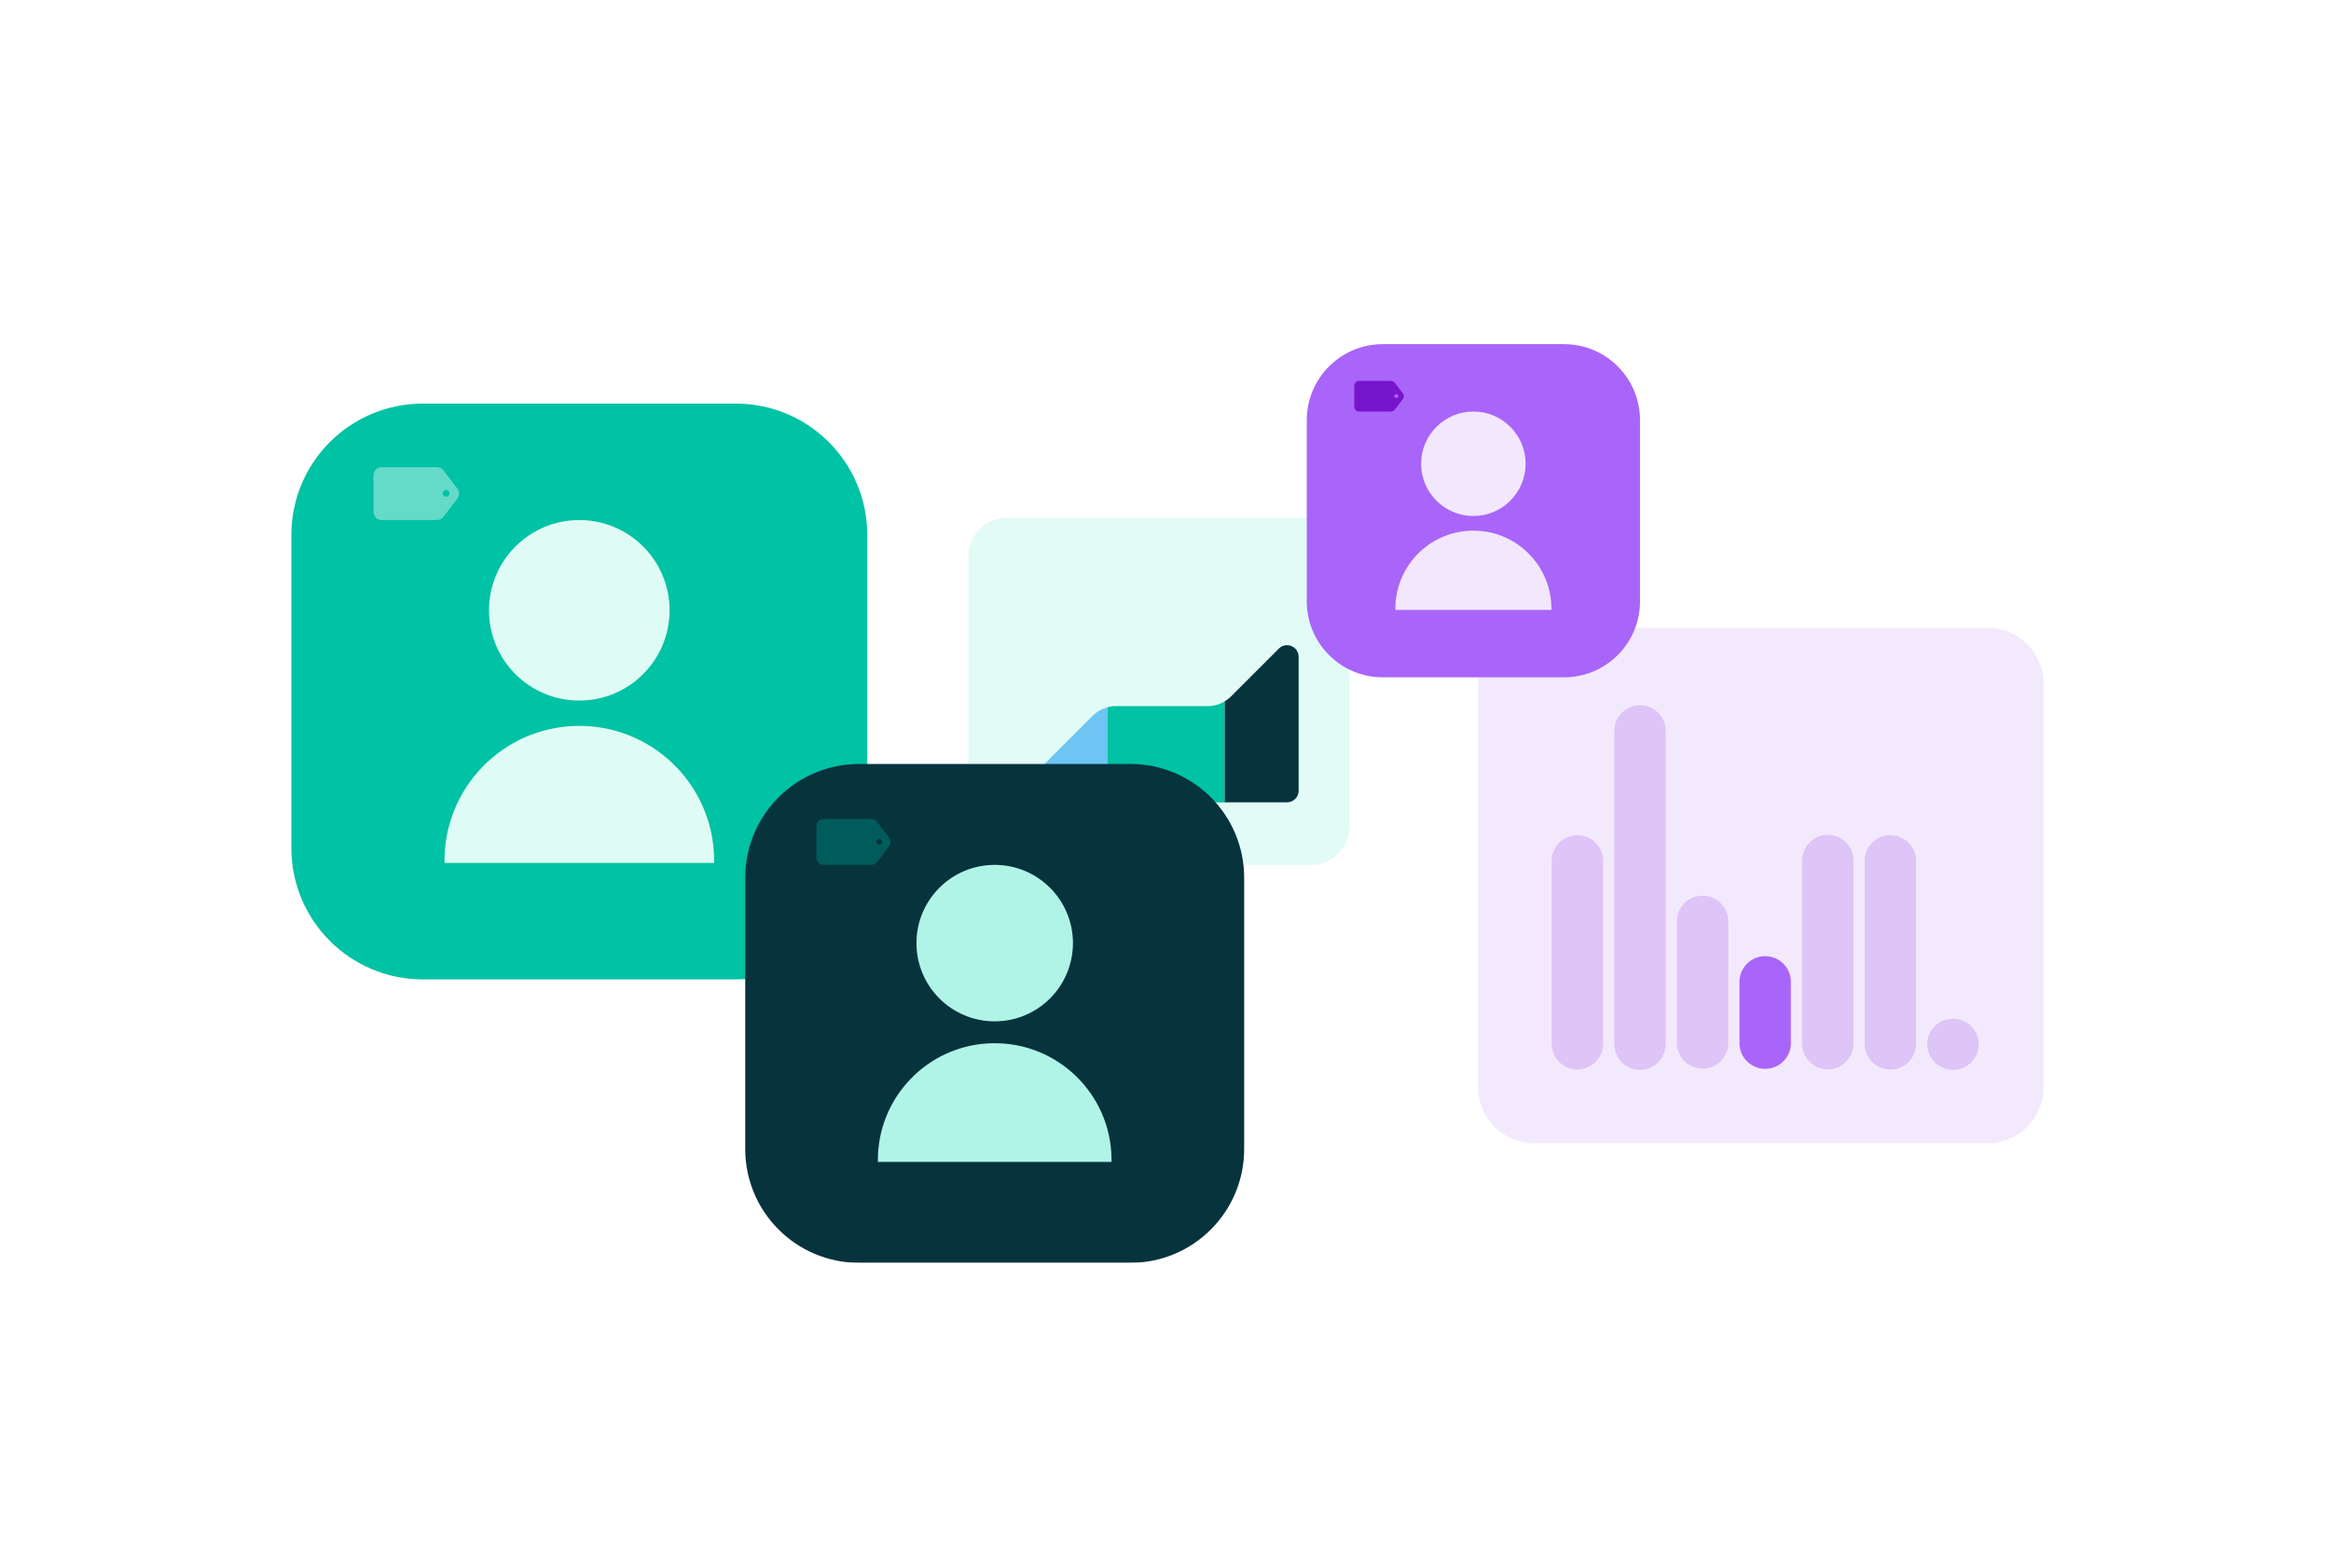 <svg width="544" height="366" viewBox="0 0 544 366" fill="none" xmlns="http://www.w3.org/2000/svg">
<g clip-path="url(#clip0_1420_1371)">
<path d="M171.74 94.21H98.66C81.727 94.21 68 107.937 68 124.87V197.95C68 214.883 81.727 228.61 98.66 228.61H171.74C188.673 228.61 202.4 214.883 202.4 197.95V124.87C202.4 107.937 188.673 94.21 171.74 94.21Z" fill="#00C2A4"/>
<path d="M135.19 121.39C146.83 121.39 156.26 130.82 156.26 142.46C156.26 154.1 146.83 163.53 135.19 163.53C123.55 163.53 114.12 154.1 114.12 142.46C114.12 130.82 123.55 121.39 135.19 121.39Z" fill="#DFFBF5"/>
<path d="M103.74 201.42C103.45 184.04 117.3 169.73 134.68 169.44C152.05 169.15 166.37 183 166.66 200.38C166.66 200.73 166.66 201.08 166.66 201.42H103.74Z" fill="#DFFBF5"/>
<path d="M106.73 114.03L103.5 109.81C103.13 109.33 102.56 109.04 101.95 109.04H89.11C88.03 109.04 87.16 109.91 87.16 110.99V119.44C87.16 120.52 88.03 121.39 89.11 121.39H101.95C102.56 121.39 103.13 121.11 103.5 120.62L106.73 116.4C107.26 115.7 107.26 114.73 106.73 114.03ZM104.11 115.95C103.67 115.95 103.32 115.6 103.32 115.16C103.32 114.72 103.67 114.37 104.11 114.37C104.55 114.37 104.9 114.72 104.9 115.16C104.9 115.6 104.55 115.95 104.11 115.95Z" fill="#66DAC9"/>
<path opacity="0.9" d="M306.03 120.92H234.85C229.979 120.92 226.03 124.869 226.03 129.74V193.08C226.03 197.951 229.979 201.9 234.85 201.9H306.03C310.901 201.9 314.85 197.951 314.85 193.08V129.74C314.85 124.869 310.901 120.92 306.03 120.92Z" fill="#DFFBF5"/>
<path d="M298.44 151.41L287.26 162.59C286.81 163.04 286.31 163.41 285.78 163.73V187.28H300.36C301.86 187.28 303.07 186.07 303.07 184.57V153.32C303.07 150.9 300.15 149.69 298.44 151.4V151.41Z" fill="#07333D"/>
<path d="M255.04 167.04L240.02 182.06C239.51 182.57 239.23 183.26 239.23 183.98V184.58C239.23 186.08 240.44 187.29 241.94 187.29H258.44V165.09C257.17 165.43 255.99 166.1 255.04 167.05V167.04Z" fill="#6DC5F4"/>
<path d="M281.89 164.82H260.41C259.74 164.82 259.08 164.92 258.44 165.09V187.29H285.78V163.74C284.61 164.44 283.27 164.82 281.89 164.82Z" fill="#00C2A4"/>
<path opacity="0.9" d="M463.83 146.53H358.06C350.819 146.53 344.95 152.4 344.95 159.64V253.77C344.95 261.01 350.819 266.88 358.06 266.88H463.83C471.07 266.88 476.94 261.01 476.94 253.77V159.64C476.94 152.4 471.07 146.53 463.83 146.53Z" fill="#F2E7FC"/>
<path d="M374.13 200.95C374.13 197.636 371.444 194.95 368.13 194.95C364.816 194.95 362.13 197.636 362.13 200.95V243.64C362.13 246.954 364.816 249.64 368.13 249.64C371.444 249.64 374.13 246.954 374.13 243.64V200.95Z" fill="#DEC4F7"/>
<path d="M388.74 170.61C388.74 167.296 386.054 164.61 382.74 164.61C379.426 164.61 376.74 167.296 376.74 170.61V243.73C376.74 247.044 379.426 249.73 382.74 249.73C386.054 249.73 388.74 247.044 388.74 243.73V170.61Z" fill="#DEC4F7"/>
<path d="M403.34 215.07C403.34 211.756 400.654 209.07 397.34 209.07C394.026 209.07 391.34 211.756 391.34 215.07V243.44C391.34 246.754 394.026 249.44 397.34 249.44C400.654 249.44 403.34 246.754 403.34 243.44V215.07Z" fill="#DEC4F7"/>
<path d="M417.95 229.19C417.95 225.876 415.264 223.19 411.95 223.19C408.636 223.19 405.95 225.876 405.95 229.19V243.49C405.95 246.804 408.636 249.49 411.95 249.49C415.264 249.49 417.95 246.804 417.95 243.49V229.19Z" fill="#A964F9"/>
<path d="M432.56 200.87C432.56 197.556 429.874 194.87 426.56 194.87C423.246 194.87 420.56 197.556 420.56 200.87V243.6C420.56 246.914 423.246 249.6 426.56 249.6C429.874 249.6 432.56 246.914 432.56 243.6V200.87Z" fill="#DEC4F7"/>
<path d="M447.17 200.95C447.17 197.636 444.484 194.95 441.17 194.95C437.856 194.95 435.17 197.636 435.17 200.95V243.64C435.17 246.954 437.856 249.64 441.17 249.64C444.484 249.64 447.17 246.954 447.17 243.64V200.95Z" fill="#DEC4F7"/>
<path d="M455.82 237.8H455.74C452.448 237.8 449.78 240.468 449.78 243.76C449.78 247.052 452.448 249.72 455.74 249.72H455.82C459.112 249.72 461.78 247.052 461.78 243.76C461.78 240.468 459.112 237.8 455.82 237.8Z" fill="#DEC4F7"/>
<g filter="url(#filter0_d_1420_1371)">
<path d="M263.8 178.33H200.48C185.811 178.33 173.92 190.221 173.92 204.89V268.21C173.92 282.879 185.811 294.77 200.48 294.77H263.8C278.469 294.77 290.36 282.879 290.36 268.21V204.89C290.36 190.221 278.469 178.33 263.8 178.33Z" fill="#07333D"/>
</g>
<path d="M232.14 201.88C242.22 201.88 250.4 210.05 250.4 220.14C250.4 230.23 242.23 238.4 232.14 238.4C222.05 238.4 213.88 230.23 213.88 220.14C213.88 210.05 222.05 201.88 232.14 201.88Z" fill="#B0F4E7"/>
<path d="M204.88 271.22C204.63 256.17 216.63 243.76 231.69 243.51C246.74 243.26 259.15 255.26 259.4 270.31C259.4 270.61 259.4 270.91 259.4 271.21H204.89L204.88 271.22Z" fill="#B0F4E7"/>
<path d="M207.48 195.5L204.68 191.84C204.36 191.42 203.86 191.18 203.34 191.18H192.22C191.29 191.18 190.53 191.94 190.53 192.87V200.19C190.53 201.12 191.29 201.88 192.22 201.88H203.34C203.87 201.88 204.36 201.63 204.68 201.22L207.48 197.56C207.94 196.95 207.94 196.11 207.48 195.51V195.5ZM205.21 197.17C204.83 197.17 204.52 196.86 204.52 196.48C204.52 196.1 204.83 195.79 205.21 195.79C205.59 195.79 205.9 196.1 205.9 196.48C205.9 196.86 205.59 197.17 205.21 197.17Z" fill="#005C5B"/>
<path d="M365 80.33H322.71C312.913 80.33 304.97 88.272 304.97 98.07V140.36C304.97 150.157 312.913 158.1 322.71 158.1H365C374.798 158.1 382.74 150.157 382.74 140.36V98.07C382.74 88.272 374.798 80.33 365 80.33Z" fill="#A964F9"/>
<path d="M343.851 96.06C350.588 96.06 356.04 101.52 356.04 108.257C356.04 114.994 350.579 120.446 343.851 120.446C337.122 120.446 331.654 114.986 331.654 108.257C331.654 101.529 337.114 96.06 343.851 96.06Z" fill="#F2E7FC"/>
<path d="M325.65 142.37C325.485 132.314 333.498 124.029 343.554 123.864C353.61 123.699 361.895 131.713 362.06 141.768C362.06 141.966 362.06 142.172 362.06 142.37H325.65Z" fill="#F2E7FC"/>
<path d="M327.38 91.802L325.51 89.356C325.296 89.076 324.966 88.912 324.612 88.912H317.184C316.558 88.912 316.055 89.414 316.055 90.04V94.932C316.055 95.558 316.558 96.06 317.184 96.06H324.612C324.966 96.06 325.296 95.896 325.51 95.616L327.38 93.17C327.692 92.766 327.692 92.206 327.38 91.794V91.802ZM325.864 92.914C325.609 92.914 325.403 92.708 325.403 92.453C325.403 92.198 325.609 91.992 325.864 91.992C326.119 91.992 326.325 92.198 326.325 92.453C326.325 92.708 326.119 92.914 325.864 92.914Z" fill="#7615CC"/>
</g>
<defs>
<filter id="filter0_d_1420_1371" x="148.92" y="153.33" width="166.44" height="166.44" filterUnits="userSpaceOnUse" color-interpolation-filters="sRGB">
<feFlood flood-opacity="0" result="BackgroundImageFix"/>
<feColorMatrix in="SourceAlpha" type="matrix" values="0 0 0 0 0 0 0 0 0 0 0 0 0 0 0 0 0 0 127 0" result="hardAlpha"/>
<feOffset/>
<feGaussianBlur stdDeviation="12.5"/>
<feComposite in2="hardAlpha" operator="out"/>
<feColorMatrix type="matrix" values="0 0 0 0 0 0 0 0 0 0 0 0 0 0 0 0 0 0 0.25 0"/>
<feBlend mode="normal" in2="BackgroundImageFix" result="effect1_dropShadow_1420_1371"/>
<feBlend mode="normal" in="SourceGraphic" in2="effect1_dropShadow_1420_1371" result="shape"/>
</filter>
<clipPath id="clip0_1420_1371">
<rect width="408.94" height="222.77" fill="white" transform="translate(68 72)"/>
</clipPath>
</defs>
</svg>
